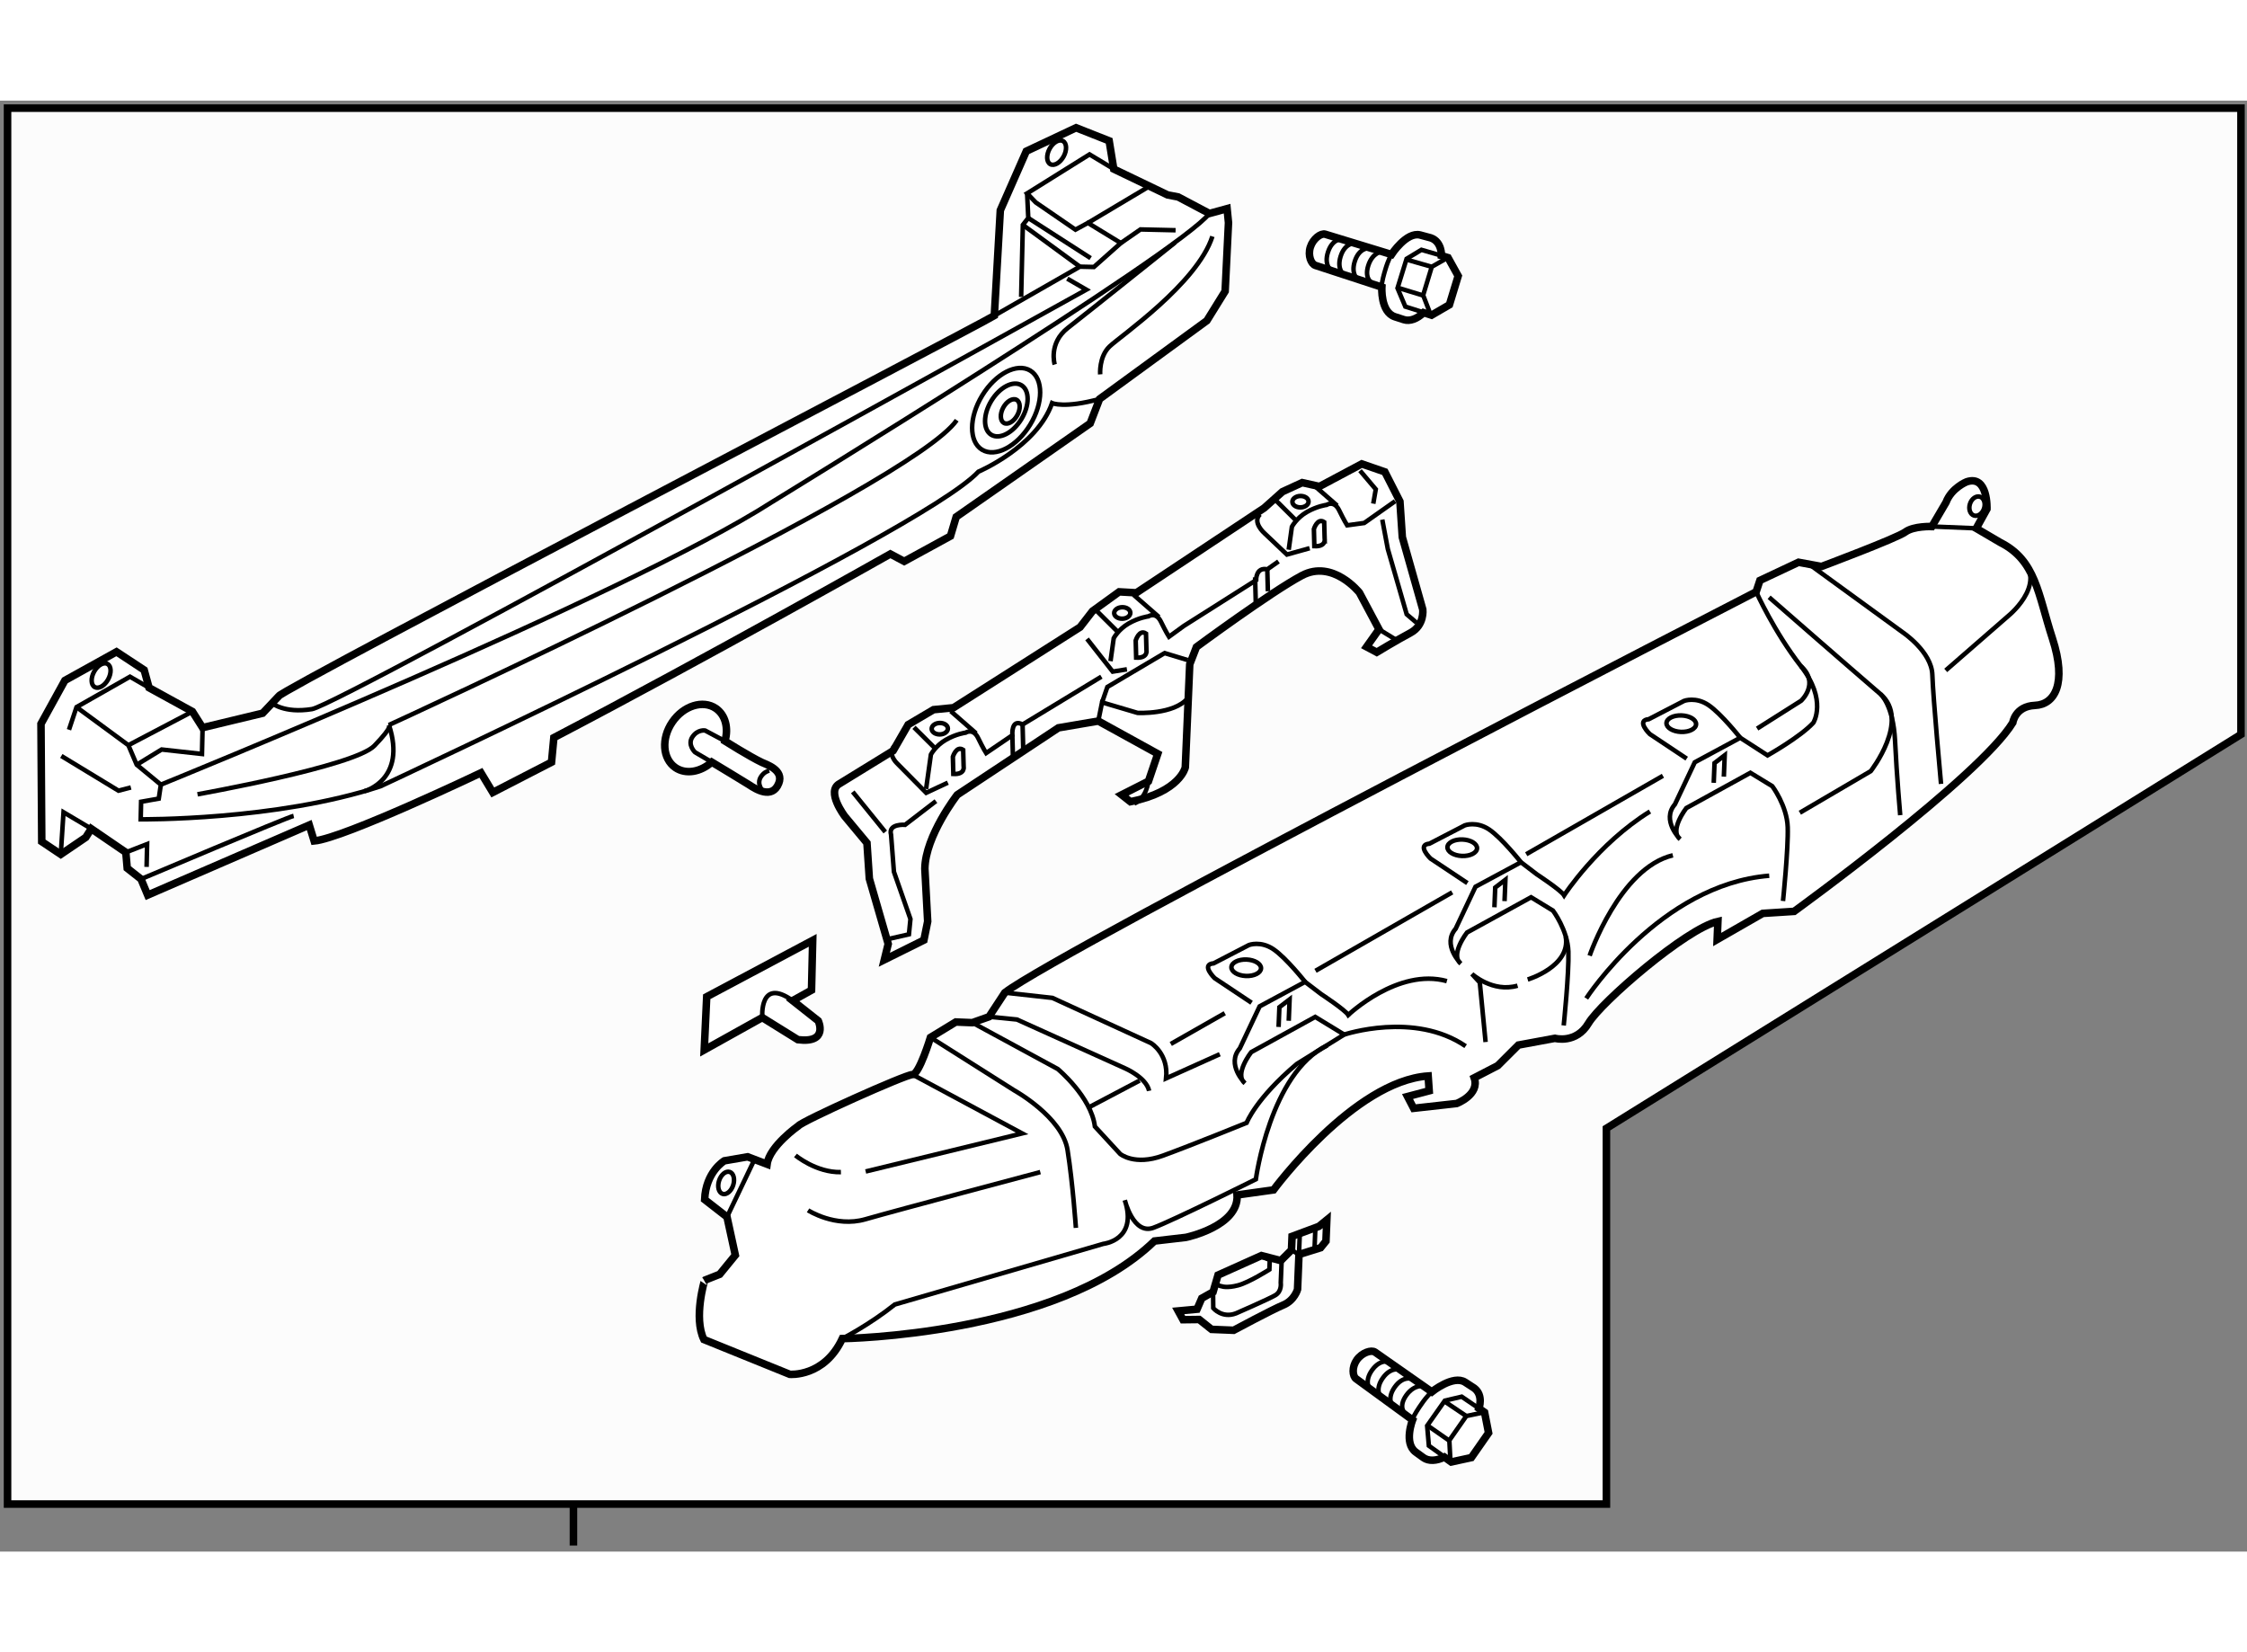 <?xml version="1.0" encoding="utf-8"?>
<!-- Generator: Adobe Illustrator 15.1.0, SVG Export Plug-In . SVG Version: 6.00 Build 0)  -->
<!DOCTYPE svg PUBLIC "-//W3C//DTD SVG 1.1//EN" "http://www.w3.org/Graphics/SVG/1.1/DTD/svg11.dtd">
<svg version="1.1" xmlns="http://www.w3.org/2000/svg" xmlns:xlink="http://www.w3.org/1999/xlink" x="0px" y="0px" width="244.8px"
	 height="180px" viewBox="6.5 10 148.9 96.15" enable-background="new 0 0 244.8 180" xml:space="preserve">
	
<rect x="6.5" y="10" width="148.9" height="96.15" fill="#808080" stroke="none"/>
	
<g><polygon fill="#FCFCFC" stroke="#000000" stroke-width="0.5" points="7,10.5 155,10.5 155,52 112.951,78.102 112.951,103 7,103 		
			"></polygon><line fill="none" stroke="#000000" stroke-width="0.5" x1="44.5" y1="103" x2="44.5" y2="105.75"></line></g><g><path fill="#FFFFFF" stroke="#000000" stroke-width="0.5" d="M12.547,58.248l-0.363,0.574l-1.656,1.125l-1.261-0.844l-0.051-7.804
			l1.583-2.876l3.421-1.898l1.834,1.208l0.322,1.172l2.875,1.58l0.674,1.066l3.981-0.957l1.074-1.139
			c0.008-0.348,46.113-24.422,47.41-25.206l0.397-6.979l1.723-3.918l3.298-1.553l2.192,0.866l0.304,1.87l3.57,1.715l0.697,0.133
			l2.072,1.096l1.171-0.321l0.093,0.934l-0.222,4.537l-1.209,1.952l-7.111,5.19l-0.622,1.615l-8.879,6.198l-0.379,1.271
			l-3.068,1.676L65.5,40.042c0,0-12.276,6.933-22.298,12.171l-0.155,1.627l-3.891,2.004l-0.784-1.299c0,0-9.071,4.329-11.054,4.515
			l-0.325-1.055l-10.707,4.64l-0.442-1.06l-0.914-0.72l-0.092-1.05L12.547,58.248z"></path><polyline fill="none" stroke="#000000" stroke-width="0.3" points="11.071,51.69 11.571,50.189 15.113,48.176 16.376,48.904 		"></polyline><path fill="none" stroke="#000000" stroke-width="0.3" d="M11.571,50.189l3.436,2.525l0.552,1.294l1.599,1.319l-0.138,0.927
			l-1.17,0.207l-0.027,1.164c0,0,8.965,0.093,15.891-2.189c0,0,35.679-16.631,39.622-20.847c0,0,3.882-1.656,4.881-4.545
			c0,0,0.807,0.369,3.151-0.275"></path><polyline fill="none" stroke="#000000" stroke-width="0.3" points="10.563,53.426 14.352,55.727 15.174,55.515 		"></polyline><line fill="none" stroke="#000000" stroke-width="0.3" x1="15.006" y1="52.714" x2="19.251" y2="50.484"></line><path fill="none" stroke="#000000" stroke-width="0.3" d="M17.157,55.328c0,0,30.69-12.44,40.505-18.732
			c0,0,26.94-16.486,28.984-19.118"></path><polyline fill="none" stroke="#000000" stroke-width="0.3" points="72.391,24.248 78.058,21.003 78.989,21.025 80.773,19.438 
			78.592,18.104 77.766,18.551 75.132,16.743 74.563,16.147 78.698,13.565 80.306,14.534 		"></polyline><line fill="none" stroke="#000000" stroke-width="0.3" x1="82.726" y1="15.64" x2="78.592" y2="18.104"></line><polyline fill="none" stroke="#000000" stroke-width="0.3" points="80.773,19.438 82.076,18.536 84.403,18.59 		"></polyline><path fill="none" stroke="#000000" stroke-width="0.3" d="M24.505,49.91c0,0,0.799,0.716,2.669,0.412
			c1.87-0.305,51.313-27.794,51.313-27.794l-1.263-0.729"></path><path fill="none" stroke="#000000" stroke-width="0.3" d="M76.392,27.487c0,0-0.434-1.408,0.872-2.426
			c1.306-1.017,7.12-5.67,7.12-5.67"></path><path fill="none" stroke="#000000" stroke-width="0.3" d="M79.405,28.14c0,0-0.091-1.167,0.624-1.85
			c0.715-0.682,5.806-4.172,6.812-7.292"></path><path fill="none" stroke="#000000" stroke-width="0.3" d="M19.588,55.967c0,0,10.409-1.851,11.722-3.219
			c1.313-1.367,0.964-1.375,0.964-1.375s34.612-15.841,37.625-20.196"></path><path fill="none" stroke="#000000" stroke-width="0.3" d="M30.657,55.761c0,0,2.813-0.749,1.617-4.389"></path><path fill="none" stroke="#000000" stroke-width="0.3" d="M15.845,61.585c0,0,9.646-4.083,10.114-4.187"></path><polyline fill="none" stroke="#000000" stroke-width="0.3" points="14.839,59.815 16.249,59.266 16.214,60.779 		"></polyline><polyline fill="none" stroke="#000000" stroke-width="0.3" points="10.527,59.946 10.709,57.156 12.547,58.248 		"></polyline><polyline fill="none" stroke="#000000" stroke-width="0.3" points="15.558,54.009 17.211,52.999 19.884,53.296 19.925,51.55 		"></polyline><ellipse transform="matrix(-0.877 -0.481 0.481 -0.877 1.637 96.637)" fill="none" stroke="#000000" stroke-width="0.3" cx="13.2" cy="48.109" rx="0.531" ry="0.875"></ellipse><ellipse transform="matrix(-0.878 -0.479 0.479 -0.878 137.284 61.905)" fill="none" stroke="#000000" stroke-width="0.3" cx="76.54" cy="13.437" rx="0.53" ry="0.873"></ellipse><ellipse transform="matrix(-0.878 -0.479 0.479 -0.878 123.285 92.649)" fill="none" stroke="#000000" stroke-width="0.3" cx="73.458" cy="30.601" rx="0.53" ry="0.873"></ellipse><polyline fill="none" stroke="#000000" stroke-width="0.3" points="74.168,23.008 74.28,18.236 74.64,17.779 74.563,16.147 		"></polyline><line fill="none" stroke="#000000" stroke-width="0.3" x1="78.771" y1="20.438" x2="74.64" y2="17.779"></line><line fill="none" stroke="#000000" stroke-width="0.3" x1="74.28" y1="18.236" x2="78.058" y2="21.003"></line><ellipse transform="matrix(-0.854 -0.521 0.521 -0.854 119.802 94.711)" fill="none" stroke="#000000" stroke-width="0.3" cx="73.207" cy="30.525" rx="1.165" ry="1.921"></ellipse><ellipse transform="matrix(-0.854 -0.521 0.521 -0.854 119.789 94.72)" fill="none" stroke="#000000" stroke-width="0.3" cx="73.207" cy="30.524" rx="1.86" ry="3.069"></ellipse></g>



	
<g><path fill="#FFFFFF" stroke="#000000" stroke-width="0.5" d="M98.071,22.359l-4.4-1.438c-0.278-0.087-0.519-0.639-0.342-1.208
			c0.179-0.571,0.709-0.945,0.985-0.86l4.396,1.342c0,0,0.992-1.526,1.901-1.289l0.706,0.19c0.744,0.264,0.701,1.176,0.701,1.176
			l0.438,0.135l0.672,1.211l-0.582,1.911l-1.182,0.688l-0.528-0.169c-0.417,0.411-0.909,0.594-1.31,0.466l-0.592-0.191
			C97.968,24.009,98.071,22.359,98.071,22.359z"></path><polyline fill="none" stroke="#000000" stroke-width="0.3" points="100.802,24.023 99.625,23.65 99.108,22.427 99.709,20.482 
			100.693,19.887 101.99,20.264 		"></polyline><line fill="none" stroke="#000000" stroke-width="0.3" x1="101.403" y1="21.021" x2="99.699" y2="20.532"></line><line fill="none" stroke="#000000" stroke-width="0.3" x1="100.768" y1="22.901" x2="99.164" y2="22.412"></line><polyline fill="none" stroke="#000000" stroke-width="0.3" points="101.295,24.162 100.806,22.895 101.378,21.011 102.4,20.429 		
			"></polyline><path fill="none" stroke="#000000" stroke-width="0.3" d="M98.046,22.345c0.036-0.384,0.152-0.821,0.281-1.232
			c0.052-0.171,0.157-0.504,0.388-0.95"></path><path fill="none" stroke="#000000" stroke-width="0.3" d="M95.41,19.176c0,0-0.626-0.025-0.912,0.871
			c-0.285,0.893,0.245,1.235,0.245,1.235"></path><path fill="none" stroke="#000000" stroke-width="0.3" d="M96.252,19.449c0,0-0.629-0.024-0.914,0.871
			c-0.282,0.894,0.244,1.237,0.244,1.237"></path><path fill="none" stroke="#000000" stroke-width="0.3" d="M97.188,19.78c0,0-0.629-0.025-0.912,0.869
			c-0.285,0.897,0.244,1.238,0.244,1.238"></path><path fill="none" stroke="#000000" stroke-width="0.3" d="M98.104,19.991c0,0-0.649,0.048-0.935,0.942
			c-0.283,0.896,0.268,1.163,0.268,1.163"></path></g>



	
<g><path fill="#FFFFFF" stroke="#000000" stroke-width="0.5" d="M53.144,92.096l5.692,2.307c0,0,2.285,0.203,3.482-2.367
			c0,0,14.203-0.182,20.684-6.466l2.084-0.242c0,0,3.524-0.729,3.391-2.809l2.415-0.337c0,0,5.319-7.207,10.246-7.55l0.069,0.984
			l-1.435,0.379l0.405,0.78l2.852-0.319c0,0,1.553-0.591,1.161-1.7l1.562-0.809l1.366-1.363l2.421-0.447c0,0,1.404,0.386,2.225-1
			c0.821-1.386,6.482-6.285,8.575-6.746l-0.049,1.199l3.02-1.732l2.08-0.133c0,0,12.267-8.887,14.491-12.508
			c0,0,0.152-1.085,1.465-1.141c1.313-0.055,2.135-1.441,1.164-4.428c-0.969-2.987-1.098-5.178-3.453-6.366l-1.598-0.938
			l0.709-1.282c0,0,0.092-2.289-1.348-1.802c0,0-1,0.396-1.365,1.363l-0.939,1.6c0,0-1.199-0.049-1.762,0.365
			c-0.563,0.413-5.553,2.283-5.553,2.283l-1.518-0.28l-2.561,1.205l-0.25,0.754c0,0-46.179,23.764-49.788,26.564l-1.048,1.595
			l-1.107,0.391l-1.091-0.045l-1.679,1.023c0,0-0.757,2.48-1.193,2.462c-0.436-0.018-7.333,3.084-7.565,3.402
			c0,0-1.911,1.341-2.069,2.536l-1.29-0.49l-1.54,0.265c0,0-1.231,0.714-1.307,2.567l1.481,1.153l0.551,2.534l-1.035,1.267
			l-0.999,0.396C53.196,88.168,52.439,90.648,53.144,92.096z"></path><path fill="none" stroke="#000000" stroke-width="0.3" d="M62.318,92.035c0,0,1.785-0.908,3.478-2.259l13.814-4.019
			c0,0,2.302-0.233,1.428-2.89c0,0,0.56,2.316,1.891,1.825c1.331-0.491,6.792-3.215,6.792-3.215s0.945-7.058,4.731-8.869"></path><line fill="none" stroke="#000000" stroke-width="0.3" x1="54.679" y1="83.97" x2="56.47" y2="80.222"></line><path fill="none" stroke="#000000" stroke-width="0.3" d="M60.047,83.535c0,0,1.808,1.166,3.796,0.593
			C65.833,83.554,75.437,81,75.437,81"></path><path fill="none" stroke="#000000" stroke-width="0.3" d="M68.16,72.076l5.534,3.502c0,0,3.204,1.77,3.549,3.967
			c0.347,2.198,0.553,5.154,0.553,5.154"></path><line fill="none" stroke="#000000" stroke-width="0.3" x1="82.019" y1="74.937" x2="78.56" y2="76.761"></line><path fill="none" stroke="#000000" stroke-width="0.3" d="M72.038,70.707l1.849,0.185l7.183,3.242c0,0,1.395,0.604,1.577,1.484"></path><path fill="none" stroke="#000000" stroke-width="0.3" d="M73.086,69.111l3.152,0.348l6.538,2.998c0,0,1.172,0.704,0.996,2.334
			l3.56-1.601"></path><path fill="none" stroke="#000000" stroke-width="0.3" d="M70.93,71.098l5.661,3.071c0,0,2.217,1.838,2.464,3.813l1.672,1.815
			c0,0,0.95,0.803,2.834,0.116c1.884-0.688,5.548-2.175,5.548-2.175s0.612-1.612,3.327-3.903l3.137-1.946l-1.917-1.17l-4.245,2.337
			c0,0-1.153,1.481-0.413,2.057c0,0-1.259-1.252-0.342-2.307l1.315-2.785l3.015-1.623l1.059,0.808c0,0,1.594,1.048,1.799,1.384
			c0,0,3.296-3.14,6.534-2.243"></path><line fill="none" stroke="#000000" stroke-width="0.3" x1="84.083" y1="72.511" x2="87.661" y2="70.473"></line><path fill="none" stroke="#000000" stroke-width="0.3" d="M89.437,69.782l-2.444-1.629c0,0-0.945-0.913-0.069-0.985l2.342-1.214
			c0,0,0.776-0.295,1.627,0.285c0.849,0.581,2.095,2.161,2.095,2.161"></path><ellipse transform="matrix(0.999 0.041 -0.041 0.999 2.844 -3.6)" fill="none" stroke="#000000" stroke-width="0.3" cx="89.094" cy="67.476" rx="0.982" ry="0.545"></ellipse><polyline fill="none" stroke="#000000" stroke-width="0.3" points="91.227,71.384 91.281,70.076 91.957,69.558 91.899,70.975 		
			"></polyline><path fill="none" stroke="#000000" stroke-width="0.3" d="M110.121,71.286c0,0,0.36-3.479,0.31-4.901
			c-0.05-1.421-1.02-2.708-1.02-2.708l-1.453-0.887l-4.245,2.336c0,0-1.152,1.482-0.412,2.058c0,0-1.258-1.253-0.341-2.306
			l1.315-2.786l3.015-1.623l1.059,0.808c0,0,1.595,1.048,1.799,1.384c0,0,2.214-3.403,5.687-5.554"></path><line fill="none" stroke="#000000" stroke-width="0.3" x1="93.673" y1="67.664" x2="102.73" y2="62.466"></line><line fill="none" stroke="#000000" stroke-width="0.3" x1="107.637" y1="59.938" x2="116.695" y2="54.741"></line><path fill="none" stroke="#000000" stroke-width="0.3" d="M103.738,61.852l-2.444-1.628c0,0-0.946-0.912-0.069-0.986l2.343-1.214
			c0,0,0.777-0.295,1.626,0.285c0.85,0.582,2.095,2.161,2.095,2.161"></path><ellipse transform="matrix(0.999 0.041 -0.041 0.999 2.546 -4.217)" fill="none" stroke="#000000" stroke-width="0.3" cx="103.396" cy="59.545" rx="0.982" ry="0.546"></ellipse><polyline fill="none" stroke="#000000" stroke-width="0.3" points="105.529,63.455 105.582,62.147 106.258,61.629 106.2,63.046 		
			"></polyline><path fill="none" stroke="#000000" stroke-width="0.3" d="M124.653,63.038c0,0,0.36-3.479,0.311-4.9
			c-0.052-1.421-1.021-2.708-1.021-2.708l-1.453-0.887l-4.245,2.337c0,0-1.153,1.481-0.412,2.058c0,0-1.259-1.253-0.342-2.308
			l1.315-2.785l3.015-1.624l1.808,1.167c0,0,2.184-1.226,3.038-2.168c0,0,0.935-1.49-0.829-3.747
			c-1.764-2.256-2.964-4.926-2.964-4.926"></path><path fill="none" stroke="#000000" stroke-width="0.3" d="M118.271,53.605l-2.445-1.629c0,0-0.945-0.912-0.069-0.985l2.343-1.214
			c0,0,0.776-0.295,1.625,0.286c0.85,0.581,2.095,2.16,2.095,2.16"></path><ellipse transform="matrix(0.999 0.041 -0.041 0.999 2.204 -4.795)" fill="none" stroke="#000000" stroke-width="0.3" cx="117.929" cy="51.298" rx="0.982" ry="0.546"></ellipse><polyline fill="none" stroke="#000000" stroke-width="0.3" points="120.062,55.207 120.115,53.898 120.791,53.38 120.733,54.798 
					"></polyline><path fill="none" stroke="#000000" stroke-width="0.3" d="M104.944,72.384l-0.384-3.946l-0.522-0.567c0,0,1.368,1.257,3.025,0.779
			"></path><path fill="none" stroke="#000000" stroke-width="0.3" d="M107.734,68.24c0,0,2.875-0.865,2.519-2.845"></path><path fill="none" stroke="#000000" stroke-width="0.3" d="M95.574,71.89c0,0,4.649-1.556,8.048,0.768"></path><path fill="none" stroke="#000000" stroke-width="0.3" d="M111.838,66.662c0,0,1.986-5.815,5.515-6.652"></path><path fill="none" stroke="#000000" stroke-width="0.3" d="M111.614,69.491c0,0,4.896-7.551,12.126-8.128"></path><path fill="none" stroke="#000000" stroke-width="0.3" d="M125.768,57.188l4.699-2.755c0,0,2.65-3.386,0.645-5.106
			c-2.004-1.72-7.38-6.417-7.38-6.417"></path><path fill="none" stroke="#000000" stroke-width="0.3" d="M126.547,40.841l6.043,4.397c0,0,1.914,1.279,1.959,2.81
			c0.049,1.531,0.576,7.23,0.576,7.23"></path><path fill="none" stroke="#000000" stroke-width="0.3" d="M131.111,49.327c0,0,0.846,0.69,0.967,3.097
			c0.117,2.407,0.342,4.927,0.342,4.927"></path><path fill="none" stroke="#000000" stroke-width="0.3" d="M122.938,51.613l2.916-1.846c0,0,1.248-1.151-0.016-2.294"></path><path fill="none" stroke="#000000" stroke-width="0.3" d="M135.436,47.758l4.189-3.649c0,0,3.029-2.474,0.26-4.226"></path><line fill="none" stroke="#000000" stroke-width="0.3" x1="137.459" y1="38.342" x2="134.516" y2="38.221"></line><ellipse transform="matrix(-0.952 -0.305 0.305 -0.952 257.151 113.871)" fill="none" stroke="#000000" stroke-width="0.3" cx="137.476" cy="36.837" rx="0.491" ry="0.654"></ellipse><path fill="none" stroke="#000000" stroke-width="0.3" d="M59.213,79.897c0,0,1.373,1.148,3.011,1.107"></path><polyline fill="none" stroke="#000000" stroke-width="0.3" points="63.864,80.962 74.232,78.439 66.967,74.538 		"></polyline><ellipse transform="matrix(-0.951 -0.309 0.309 -0.951 81.344 176.306)" fill="none" stroke="#000000" stroke-width="0.3" cx="54.65" cy="81.704" rx="0.491" ry="0.764"></ellipse></g>



	
<g><path fill="#FFFFFF" stroke="#000000" stroke-width="0.5" d="M60.723,70.98l-1.696-1.339l1.249-0.695l0.078-3.301l-7.023,3.737
			l-0.165,3.525l3.848-2.144l2.36,1.465C61.432,72.482,60.723,70.98,60.723,70.98z"></path><path fill="none" stroke="#000000" stroke-width="0.3" d="M57.014,70.763c0,0-0.214-2.718,2.013-1.122"></path></g>



	
<g><path fill="#FFFFFF" stroke="#000000" stroke-width="0.5" d="M88.25,91.484l-1.466-0.06l-0.819-0.654l-1.073,0.013l-0.317-0.58
			l1.247-0.115l0.313-0.723l0.751-0.421l0.327-1.117l2.877-1.292l1.286,0.333l0.706-0.704l0.038-0.903l1.776-0.661l0.527-0.429
			l-0.058,1.407l-0.356,0.438l-1.431,0.447l-0.095,2.311c0,0-0.199,0.729-0.946,1.037C90.792,90.12,88.25,91.484,88.25,91.484z"></path><path fill="none" stroke="#000000" stroke-width="0.3" d="M91.439,86.645l-0.069,1.695c0,0,0.089,0.568-0.37,0.828
			c-0.465,0.267-2.592,1.193-2.592,1.193c-0.918,0.359-1.51-0.345-1.51-0.345l-0.013-1.071"></path><path fill="none" stroke="#000000" stroke-width="0.3" d="M87.213,87.828c0,0-0.364,0.662,0.252,0.743c0,0,0.333,0.13,1.076-0.065
			c0.743-0.197,2.076-1.046,2.076-1.046l0.024-0.62l-0.551-0.303"></path><line fill="none" stroke="#000000" stroke-width="0.3" x1="93.663" y1="84.762" x2="93.61" y2="86.058"></line><polyline fill="none" stroke="#000000" stroke-width="0.3" points="92.082,86.166 92.577,86.466 92.628,85.227 		"></polyline></g>



	
<g><path fill="#FFFFFF" stroke="#000000" stroke-width="0.5" d="M100.105,97.428l-3.741-2.729c-0.237-0.168-0.296-0.766,0.048-1.254
			c0.346-0.487,0.965-0.679,1.202-0.515l3.766,2.635c0,0,1.415-1.146,2.207-0.64l0.612,0.398c0.625,0.482,0.303,1.337,0.303,1.337
			l0.375,0.263l0.266,1.36L104,99.922l-1.335,0.289l-0.451-0.325c-0.524,0.264-1.047,0.284-1.389,0.04l-0.504-0.365
			C99.498,98.965,100.105,97.428,100.105,97.428z"></path><polyline fill="none" stroke="#000000" stroke-width="0.3" points="102.189,99.853 101.185,99.135 101.071,97.813 102.243,96.147 
			103.362,95.885 104.479,96.646 		"></polyline><line fill="none" stroke="#000000" stroke-width="0.3" x1="103.688" y1="97.184" x2="102.217" y2="96.193"></line><line fill="none" stroke="#000000" stroke-width="0.3" x1="102.502" y1="98.775" x2="101.127" y2="97.815"></line><polyline fill="none" stroke="#000000" stroke-width="0.3" points="102.614,100.138 102.542,98.78 103.667,97.167 104.819,96.928 
					"></polyline><path fill="none" stroke="#000000" stroke-width="0.3" d="M100.085,97.403c0.151-0.352,0.398-0.73,0.648-1.082
			c0.102-0.148,0.304-0.433,0.661-0.784"></path><path fill="none" stroke="#000000" stroke-width="0.3" d="M98.557,93.578c0,0-0.588-0.217-1.136,0.547
			c-0.546,0.762-0.149,1.249-0.149,1.249"></path><path fill="none" stroke="#000000" stroke-width="0.3" d="M99.273,94.098c0,0-0.591-0.219-1.138,0.546
			c-0.545,0.763-0.15,1.251-0.15,1.251"></path><path fill="none" stroke="#000000" stroke-width="0.3" d="M100.062,94.702c0,0-0.591-0.219-1.136,0.544
			c-0.549,0.766-0.151,1.255-0.151,1.255"></path><path fill="none" stroke="#000000" stroke-width="0.3" d="M100.869,95.185c0,0-0.634-0.153-1.181,0.607
			c-0.546,0.766-0.104,1.189-0.104,1.189"></path></g>



	
<g><path fill="#FFFFFF" stroke="#000000" stroke-width="0.5" d="M65.101,66.932l0.257-1.049l-1.25-4.325l-0.158-2.366l-1.467-1.762
			c0,0-1.276-1.671-0.342-2.17l3.543-2.178l0.996-1.73l1.681-0.992l1.322-0.13l8.388-5.337l0.825-1.064l1.767-1.278l1.139,0.064
			l8.475-5.623l1.204-1.075l1.31-0.603l1.145,0.254l2.803-1.494l1.53,0.528l0.999,1.963l0.158,2.364l1.357,4.797
			c0,0,0.122,1.04-0.812,1.539c-0.934,0.499-2.24,1.29-2.24,1.29l-0.673-0.36l0.823-1.159l-1.296-2.43c0,0-1.764-2.228-3.82-1.132
			c-2.057,1.096-6.982,4.732-6.982,4.732l-0.444,1.148l-0.294,6.829c0,0-0.336,1.62-3.636,2.276l-0.581-0.459l1.777-0.9l0.616-1.816
			l-3.941-2.171l-2.642,0.45l-6.706,4.44c0,0-2.108,2.708-2.146,4.889l0.188,3.5l-0.251,1.238L65.101,66.932z"></path><line fill="none" stroke="#000000" stroke-width="0.3" x1="63.008" y1="55.806" x2="65.163" y2="58.465"></line><path fill="none" stroke="#000000" stroke-width="0.3" d="M69.31,55.198l-1.435,0.67l-1.948-1.97c0,0-0.647-0.616-0.156-1.133"></path><path fill="none" stroke="#000000" stroke-width="0.3" d="M67.868,55.615l0.319-2.282c0,0,0.301-0.577,0.985-0.973
			c0.684-0.397,1.313-0.477,1.313-0.477s0.497-0.33,0.832,0.356c0.332,0.686,0.531,0.997,0.531,0.997l1.738-1.182
			c0,0-0.093-1.135,0.676-0.712l5.222-3.17"></path><line fill="none" stroke="#000000" stroke-width="0.3" x1="67.066" y1="51.53" x2="68.428" y2="52.884"></line><line fill="none" stroke="#000000" stroke-width="0.3" x1="69.501" y1="50.456" x2="71.182" y2="51.927"></line><path fill="none" stroke="#000000" stroke-width="0.3" d="M69.673,54.62l-0.03-1.137c0,0,0.232-0.764,0.683-0.46l0.029,1.074
			C70.354,54.097,70.496,54.661,69.673,54.62z"></path><ellipse transform="matrix(1 -0.027 0.027 1 -1.36 1.863)" fill="none" stroke="#000000" stroke-width="0.3" cx="68.742" cy="51.612" rx="0.537" ry="0.379"></ellipse><polyline fill="none" stroke="#000000" stroke-width="0.3" points="78.534,45.67 80.234,47.837 81.177,47.685 		"></polyline><path fill="none" stroke="#000000" stroke-width="0.3" d="M80.089,47.145l0.213-1.521c0,0,0.301-0.577,0.984-0.974
			c0.686-0.396,1.314-0.476,1.314-0.476s0.498-0.329,0.831,0.357c0.334,0.685,0.532,0.996,0.532,0.996l0.991-0.72l4.785-3.032
			c0,0-0.024-0.884,0.739-0.714l0.743-0.524"></path><line fill="none" stroke="#000000" stroke-width="0.3" x1="79.18" y1="43.82" x2="80.542" y2="45.175"></line><line fill="none" stroke="#000000" stroke-width="0.3" x1="81.615" y1="42.747" x2="83.297" y2="44.218"></line><path fill="none" stroke="#000000" stroke-width="0.3" d="M81.789,46.912l-0.03-1.138c0,0,0.232-0.763,0.682-0.458l0.029,1.072
			C82.469,46.388,82.611,46.953,81.789,46.912z"></path><ellipse transform="matrix(1 -0.026 0.026 1 -1.131 2.15)" fill="none" stroke="#000000" stroke-width="0.3" cx="80.857" cy="43.903" rx="0.536" ry="0.38"></ellipse><path fill="none" stroke="#000000" stroke-width="0.3" d="M93.285,39.66l-1.506,0.42l-1.49-1.414c0,0-0.84-0.737-0.286-1.257"></path><path fill="none" stroke="#000000" stroke-width="0.3" d="M91.897,39.76l0.212-1.521c0,0,0.3-0.576,0.985-0.974
			c0.685-0.396,1.314-0.476,1.314-0.476s0.498-0.329,0.831,0.357c0.334,0.686,0.532,0.997,0.532,0.997l1.132-0.155l2.047-1.443"></path><line fill="none" stroke="#000000" stroke-width="0.3" x1="90.989" y1="36.436" x2="92.351" y2="37.79"></line><line fill="none" stroke="#000000" stroke-width="0.3" x1="93.423" y1="35.362" x2="95.105" y2="36.833"></line><path fill="none" stroke="#000000" stroke-width="0.3" d="M93.596,39.526l-0.029-1.136c0,0,0.232-0.764,0.682-0.46l0.029,1.072
			C94.277,39.001,94.42,39.566,93.596,39.526z"></path><ellipse transform="matrix(1 -0.025 0.025 1 -0.901 2.375)" fill="none" stroke="#000000" stroke-width="0.3" cx="92.665" cy="36.519" rx="0.536" ry="0.378"></ellipse><polyline fill="none" stroke="#000000" stroke-width="0.3" points="96.623,34.519 97.667,35.754 97.501,36.707 		"></polyline><polyline fill="none" stroke="#000000" stroke-width="0.3" points="98.098,37.766 98.465,39.714 99.716,44.04 100.362,44.591 		
			"></polyline><line fill="none" stroke="#000000" stroke-width="0.3" x1="97.879" y1="45.036" x2="99.066" y2="45.762"></line><path fill="none" stroke="#000000" stroke-width="0.3" d="M79.278,51.114l0.251-1.238l2.355,0.697c0,0,2.404,0.125,3.322-0.972"></path><polyline fill="none" stroke="#000000" stroke-width="0.3" points="79.529,49.876 79.881,48.856 83.675,46.61 85.204,47.074 		"></polyline><line fill="none" stroke="#000000" stroke-width="0.3" x1="73.585" y1="52.054" x2="73.625" y2="53.569"></line><line fill="none" stroke="#000000" stroke-width="0.3" x1="74.262" y1="51.341" x2="74.308" y2="53.108"></line><line fill="none" stroke="#000000" stroke-width="0.3" x1="89.671" y1="41.587" x2="89.714" y2="43.229"></line><line fill="none" stroke="#000000" stroke-width="0.3" x1="90.479" y1="41.061" x2="90.517" y2="42.513"></line><path fill="none" stroke="#000000" stroke-width="0.3" d="M82.604,55.101c0,0-0.127,1.14-0.94,1.478"></path><path fill="none" stroke="#000000" stroke-width="0.3" d="M65.475,65.532l1.256-0.286l0.1-1.013l-1.094-3.129l-0.191-2.459
			c-0.208-0.752,0.932-0.656,0.932-0.656l2.043-1.569"></path></g>



	
<g><path fill="#FFFFFF" stroke="#000000" stroke-width="0.5" d="M54.541,52.441c0.246-0.862,0.034-1.729-0.606-2.168
			c-0.854-0.581-2.146-0.174-2.884,0.909c-0.742,1.082-0.648,2.433,0.205,3.017c0.69,0.471,1.67,0.295,2.411-0.365
			c0,0,2.34,1.412,2.478,1.506c0.409,0.272,1.531,0.99,1.963-0.109c0.345-0.874-0.832-1.242-1.127-1.381
			C56.171,53.465,54.541,52.441,54.541,52.441z"></path><path fill="none" stroke="#000000" stroke-width="0.3" d="M53.667,53.833l-1.111-0.652c0,0-0.52-0.494-0.175-1.011
			c0.345-0.519,0.842-0.43,0.842-0.43l1.318,0.702"></path><path fill="none" stroke="#000000" stroke-width="0.3" d="M57.104,55.814c0,0-0.519-0.494-0.178-1.011
			c0.171-0.258,0.382-0.365,0.55-0.408"></path></g>


</svg>